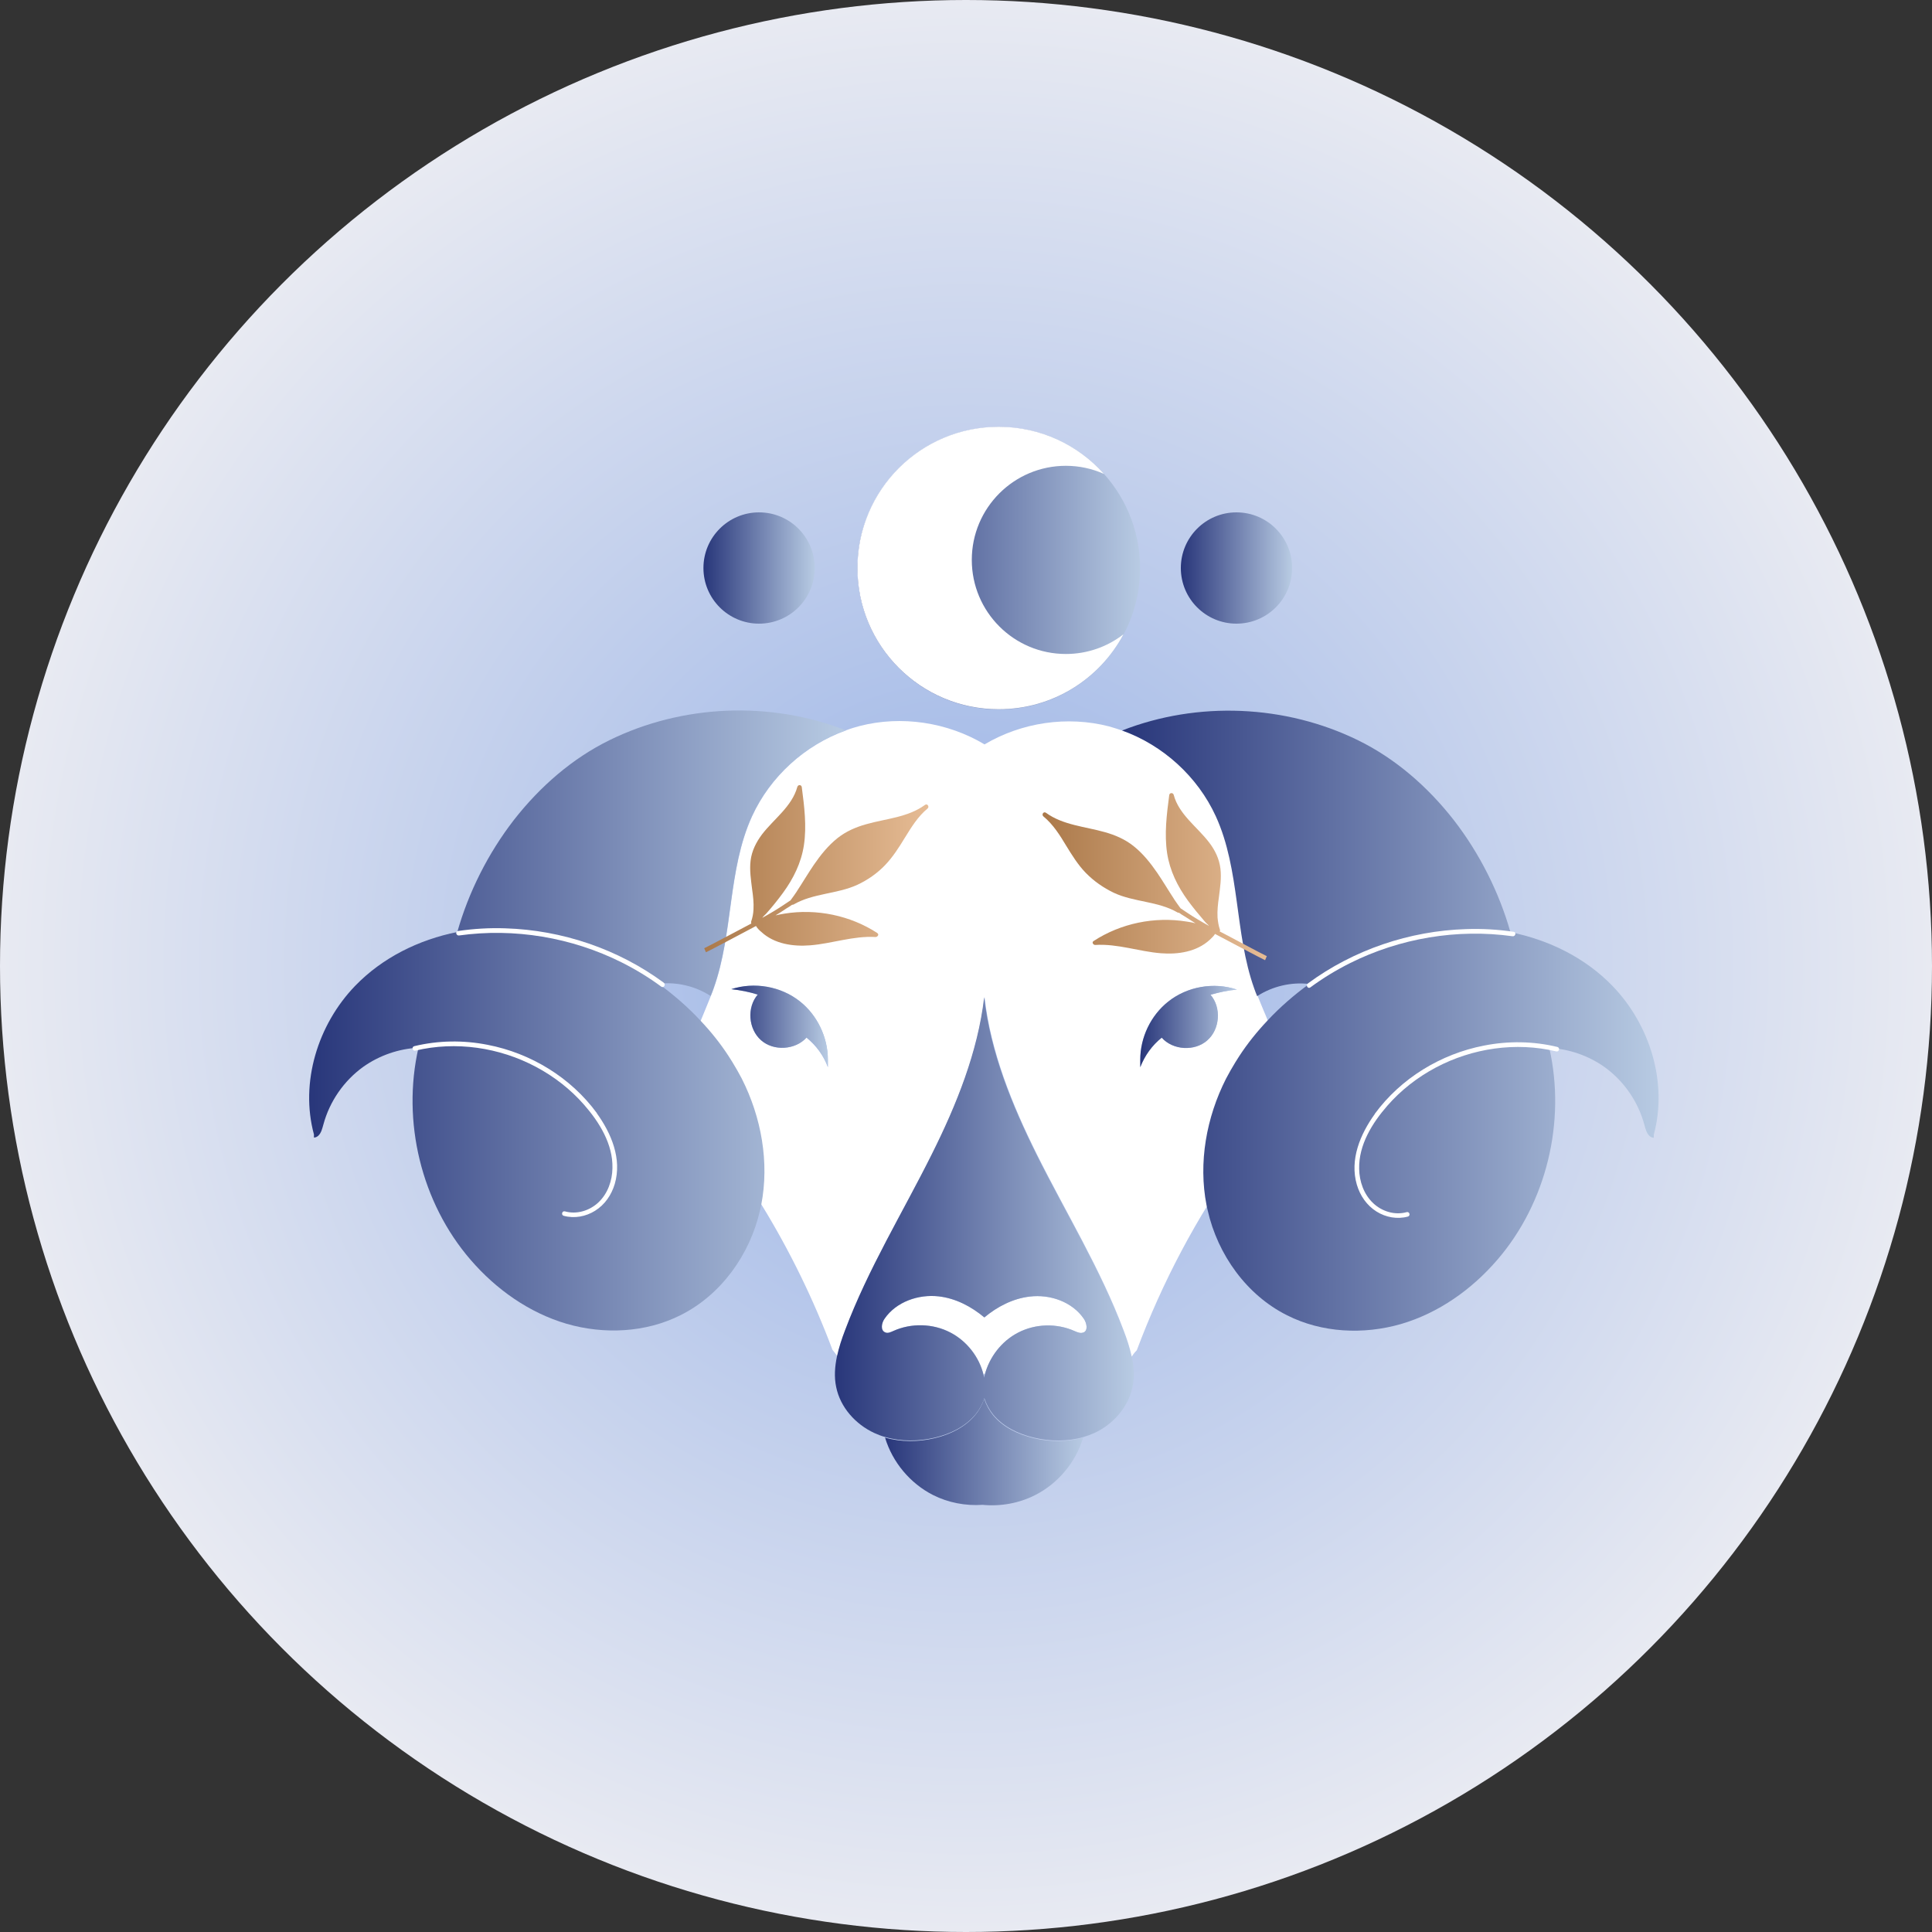 <svg xmlns="http://www.w3.org/2000/svg" xmlns:xlink="http://www.w3.org/1999/xlink" id="Layer_2" data-name="Layer 2" viewBox="0 0 100 100"><rect x="0" y="0" width="100" height="100" fill="#333333" stroke="none"/><defs><style>      .cls-1 {        fill: url(#linear-gradient-8);      }      .cls-2 {        fill: url(#linear-gradient-7);      }      .cls-3 {        fill: url(#linear-gradient-5);      }      .cls-4 {        fill: url(#linear-gradient-6);      }      .cls-5 {        fill: url(#linear-gradient-9);      }      .cls-6 {        fill: url(#linear-gradient-4);      }      .cls-7 {        fill: url(#linear-gradient-3);      }      .cls-8 {        fill: url(#linear-gradient-2);      }      .cls-9 {        fill: url(#radial-gradient);      }      .cls-10 {        fill: url(#linear-gradient);      }      .cls-11 {        fill: url(#linear-gradient-10);      }      .cls-12 {        fill: url(#linear-gradient-11);      }      .cls-13 {        fill: url(#linear-gradient-12);      }      .cls-14 {        fill: url(#linear-gradient-13);      }      .cls-15 {        fill: url(#linear-gradient-14);      }      .cls-16 {        fill: url(#linear-gradient-15);      }      .cls-17 {        fill: url(#linear-gradient-16);      }      .cls-18 {        fill: url(#linear-gradient-17);      }      .cls-19 {        fill: url(#linear-gradient-18);      }    </style><radialGradient id="radial-gradient" cx="50" cy="50" fx="50" fy="50" r="50" gradientUnits="userSpaceOnUse"><stop offset="0" stop-color="#98b2e6"></stop><stop offset="1" stop-color="#e8eaf2"></stop></radialGradient><linearGradient id="linear-gradient" x1="44.38" y1="29.41" x2="59.01" y2="29.41" gradientUnits="userSpaceOnUse"><stop offset="0" stop-color="#28367a"></stop><stop offset="1" stop-color="#b8cbe3"></stop></linearGradient><linearGradient id="linear-gradient-2" x1="45.81" y1="75.15" x2="56.06" y2="75.15" xlink:href="#linear-gradient"></linearGradient><linearGradient id="linear-gradient-3" x1="35.64" y1="53.78" x2="66.24" y2="53.78" gradientUnits="userSpaceOnUse"><stop offset="0" stop-color="#fff"></stop><stop offset="1" stop-color="#fff"></stop></linearGradient><linearGradient id="linear-gradient-4" x1="59.02" y1="53.14" x2="64.02" y2="53.14" xlink:href="#linear-gradient"></linearGradient><linearGradient id="linear-gradient-5" x1="37.85" y1="53.13" x2="42.86" y2="53.13" xlink:href="#linear-gradient"></linearGradient><linearGradient id="linear-gradient-6" x1="45.65" y1="69.12" x2="56.23" y2="69.12" xlink:href="#linear-gradient-3"></linearGradient><linearGradient id="linear-gradient-7" x1="43.21" y1="63.11" x2="58.66" y2="63.11" xlink:href="#linear-gradient"></linearGradient><linearGradient id="linear-gradient-8" x1="15.99" y1="52.83" x2="43.76" y2="52.83" xlink:href="#linear-gradient"></linearGradient><linearGradient id="linear-gradient-9" x1="23.6" y1="49.57" x2="34.4" y2="49.57" xlink:href="#linear-gradient-3"></linearGradient><linearGradient id="linear-gradient-10" x1="21.34" y1="58.45" x2="31.94" y2="58.45" xlink:href="#linear-gradient-3"></linearGradient><linearGradient id="linear-gradient-11" x1="58.09" y1="52.84" x2="85.86" y2="52.84" xlink:href="#linear-gradient"></linearGradient><linearGradient id="linear-gradient-12" x1="44.38" y1="29.4" x2="58.15" y2="29.4" xlink:href="#linear-gradient-3"></linearGradient><linearGradient id="linear-gradient-13" x1="36.41" y1="29.4" x2="42.16" y2="29.4" xlink:href="#linear-gradient"></linearGradient><linearGradient id="linear-gradient-14" x1="61.12" y1="29.4" x2="66.87" y2="29.4" xlink:href="#linear-gradient"></linearGradient><linearGradient id="linear-gradient-15" x1="53.97" y1="45.37" x2="65.56" y2="45.37" gradientUnits="userSpaceOnUse"><stop offset="0" stop-color="#ab794a"></stop><stop offset="1" stop-color="#e6bc95"></stop></linearGradient><linearGradient id="linear-gradient-16" x1="36.46" y1="44.96" x2="48.05" y2="44.96" xlink:href="#linear-gradient-15"></linearGradient><linearGradient id="linear-gradient-17" x1="67.64" y1="49.61" x2="78.44" y2="49.61" xlink:href="#linear-gradient-3"></linearGradient><linearGradient id="linear-gradient-18" x1="70.1" y1="58.49" x2="80.7" y2="58.49" xlink:href="#linear-gradient-3"></linearGradient></defs><g id="Layer_1-2" data-name="Layer 1"><g><circle class="cls-9" cx="50" cy="50" r="50"></circle><g><circle class="cls-10" cx="51.7" cy="29.41" r="7.31"></circle><path class="cls-8" d="M56.06,74.42c-.38,1.27-1.3,2.37-2.49,2.97-.83.42-1.78.59-2.71.5-.88.06-1.78-.11-2.57-.51-1.18-.6-2.1-1.7-2.48-2.97.83.24,1.73.23,2.57.03.8-.19,1.58-.57,2.1-1.2.2-.24.36-.53.46-.84.1.31.26.6.46.85.52.63,1.3,1,2.1,1.19.84.2,1.74.21,2.57-.03Z"></path><path class="cls-7" d="M66.22,54.96c-.11-1.31-.82-2.52-1.26-3.78-1.02-2.88-.72-6.14-1.99-8.92-.95-2.07-2.78-3.72-4.92-4.46-.21-.07-.43-.14-.64-.2-2.16-.56-4.53-.21-6.45.93-1.92-1.15-4.31-1.51-6.47-.95-.22.06-.43.12-.64.2-.02,0-.05.02-.07.03-2.12.76-3.91,2.39-4.85,4.44-1.27,2.78-.96,6.04-1.99,8.92-.05.13-.09.26-.15.39-.17.43-.35.85-.52,1.27-.29.69-.53,1.39-.59,2.12-.01.14-.02.28-.02.42.01,1.02.42,1.96.96,2.85,0,0,0,0,0,0,.04.06.08.12.12.18.04.06.08.12.12.18.29.45.62.89.93,1.33.57.8,1.11,1.62,1.63,2.45,1.46,2.38,2.69,4.9,3.67,7.51h0c.09.11.18.22.25.33.1-.46.25-.92.42-1.36,1.19-3.17,2.98-6.08,4.49-9.11,1.28-2.56,2.38-5.29,2.71-8.12.32,2.84,1.43,5.57,2.71,8.14,1.51,3.03,3.3,5.94,4.49,9.11.17.44.32.9.42,1.36.07-.12.16-.23.26-.33,0,0,0,0,0,0,1.32-3.53,3.1-6.89,5.29-9.96.31-.43.63-.87.93-1.33.65-1,1.19-2.05,1.2-3.23,0-.14,0-.28-.02-.42ZM41.75,53.7c-.58.65-1.71.72-2.36.14-.66-.58-.74-1.7-.17-2.36-.44-.14-.9-.23-1.37-.28,1.19-.39,2.57-.15,3.55.63.9.71,1.45,1.86,1.45,3.01h0c0,.13,0,.26,0,.4-.22-.6-.61-1.13-1.11-1.53ZM62.49,53.85c-.66.58-1.78.51-2.36-.14-.5.4-.88.93-1.11,1.53,0-.13,0-.26,0-.39h0c0-1.15.54-2.29,1.45-3.01.98-.78,2.36-1.02,3.55-.62-.46.04-.92.14-1.37.27.57.66.49,1.79-.17,2.36Z"></path><path class="cls-6" d="M62.66,51.49c.57.66.49,1.79-.17,2.36-.66.58-1.78.51-2.36-.14-.5.4-.88.93-1.11,1.53,0-.13,0-.26,0-.39h0c0-1.15.54-2.29,1.45-3.01.98-.78,2.36-1.02,3.55-.62-.46.04-.92.14-1.37.27Z"></path><path class="cls-3" d="M42.86,55.23c-.22-.6-.61-1.13-1.11-1.53-.58.65-1.71.72-2.36.14-.66-.58-.74-1.7-.17-2.36-.44-.14-.9-.23-1.37-.28,1.19-.39,2.57-.15,3.55.63.9.71,1.45,1.86,1.45,3.01h0c0,.13,0,.26,0,.4Z"></path><path class="cls-4" d="M56.07,68.97c-.14.06-.3-.01-.44-.07-.93-.42-2.04-.39-2.94.08-.85.44-1.48,1.26-1.72,2.18,0-.03-.02-.06-.03-.08-.01.03-.02.06-.03.09-.22-.93-.87-1.76-1.72-2.2-.9-.47-2.02-.5-2.95-.08-.14.06-.29.14-.43.07-.25-.11-.18-.49-.02-.71.6-.87,1.75-1.27,2.8-1.15.87.1,1.68.52,2.36,1.09.67-.56,1.48-.98,2.35-1.08,1.05-.13,2.2.27,2.8,1.15.15.22.23.61-.02.71Z"></path><path class="cls-2" d="M58.56,70.23c-.1-.46-.25-.92-.42-1.36-1.19-3.17-2.98-6.08-4.49-9.11-1.28-2.57-2.39-5.3-2.71-8.14-.33,2.83-1.43,5.56-2.71,8.12-1.51,3.03-3.3,5.94-4.49,9.11-.17.44-.32.9-.42,1.36-.11.53-.15,1.06-.04,1.58.21,1.05,1,1.93,1.97,2.38.18.08.37.16.57.21.83.24,1.73.23,2.57.03.8-.19,1.58-.57,2.1-1.2.2-.24.36-.53.46-.84.1.31.26.6.46.85.52.63,1.3,1,2.1,1.19.84.2,1.74.21,2.57-.03.2-.06.39-.13.57-.21.97-.45,1.75-1.34,1.97-2.38.11-.52.07-1.06-.04-1.58ZM56.07,68.97c-.14.06-.3-.01-.44-.07-.93-.42-2.04-.39-2.94.08-.85.44-1.48,1.26-1.72,2.18h0c-.01.05-.02.1-.03.15,0-.05-.02-.09-.03-.14-.22-.93-.87-1.76-1.72-2.2-.9-.47-2.02-.5-2.95-.08-.14.06-.29.14-.43.07-.25-.11-.18-.49-.02-.71.6-.87,1.75-1.27,2.8-1.15.87.1,1.68.52,2.36,1.09.67-.56,1.48-.98,2.35-1.08,1.05-.13,2.2.27,2.8,1.15.15.22.23.61-.02.71Z"></path><path class="cls-1" d="M34.09,50.92c.78.57,1.51,1.2,2.16,1.9.54.57,1.03,1.18,1.46,1.84.06.1.13.2.19.3.17.28.34.57.49.86,1.02,2.01,1.44,4.35,1.01,6.55-.02.09-.04.18-.06.27-.52,2.29-2.01,4.38-4.11,5.43-1.8.91-3.96,1.01-5.9.45-1.94-.57-3.65-1.78-4.97-3.31-2.56-2.96-3.57-7.17-2.7-10.98-1.02.05-2.03.4-2.86.99-1,.72-1.74,1.79-2.06,2.98-.06.21-.11.44-.27.59-.06.05-.14.09-.22.09v-.16c-.73-2.69.2-5.69,2.13-7.69,1.41-1.46,3.29-2.39,5.29-2.79.58-2.05,1.59-4.07,2.93-5.8,1.35-1.73,3.03-3.19,4.95-4.13,3.77-1.85,8.31-2.04,12.22-.51-2.12.76-3.91,2.39-4.85,4.44-1.27,2.78-.96,6.04-1.99,8.92-.05.13-.09.26-.15.39-.79-.51-1.76-.74-2.69-.63Z"></path><path class="cls-5" d="M34.35,50.86c-2.36-1.74-5.26-2.72-8.19-2.81-.82-.03-1.65.02-2.46.14-.15.02-.09.25.06.23,2.86-.4,5.83.1,8.41,1.39.72.36,1.41.78,2.06,1.26.13.09.25-.12.12-.21Z"></path><path class="cls-11" d="M30.89,57.61c-1.35-1.84-3.42-3.1-5.65-3.53-1.26-.25-2.56-.23-3.8.07-.15.04-.09.27.06.23,2.09-.5,4.34-.17,6.24.84.94.5,1.79,1.16,2.49,1.96.79.9,1.5,2.04,1.47,3.28-.01.65-.24,1.32-.73,1.78-.46.43-1.12.63-1.73.46-.15-.04-.21.19-.06.23.55.15,1.14.04,1.62-.26.51-.32.85-.82,1.02-1.39.38-1.3-.18-2.62-.93-3.66Z"></path><path class="cls-12" d="M67.76,50.93c-.78.57-1.51,1.2-2.16,1.9-.54.57-1.03,1.18-1.46,1.84-.06.1-.13.2-.19.3-.17.28-.34.57-.49.86-1.02,2.01-1.44,4.35-1.01,6.55.02.09.04.18.06.27.52,2.29,2.01,4.38,4.11,5.43,1.8.91,3.96,1.01,5.9.45,1.94-.57,3.65-1.78,4.97-3.31,2.56-2.96,3.57-7.17,2.7-10.98,1.02.05,2.03.4,2.86.99,1,.72,1.74,1.79,2.06,2.98.06.21.11.44.27.59.06.05.14.09.22.09v-.16c.73-2.69-.2-5.69-2.13-7.69-1.41-1.46-3.29-2.39-5.29-2.79-.58-2.05-1.59-4.07-2.93-5.8-1.35-1.73-3.03-3.19-4.95-4.13-3.77-1.85-8.31-2.04-12.22-.51,2.12.76,3.91,2.39,4.85,4.44,1.27,2.78.96,6.04,1.99,8.92.05.13.09.26.15.39.79-.51,1.76-.74,2.69-.63Z"></path><path class="cls-13" d="M58.15,32.83c-1.23,2.31-3.66,3.88-6.46,3.88-4.04,0-7.31-3.27-7.31-7.31s3.27-7.31,7.31-7.31c2.17,0,4.11.94,5.45,2.44-.6-.27-1.27-.42-1.97-.42-2.69,0-4.87,2.18-4.87,4.87s2.18,4.87,4.87,4.87c1.12,0,2.16-.38,2.98-1.02Z"></path><circle class="cls-14" cx="39.29" cy="29.4" r="2.88"></circle><circle class="cls-15" cx="64" cy="29.4" r="2.88"></circle><path class="cls-16" d="M56.7,48.91c1.15-.07,2.25.34,3.39.43.88.07,1.84-.07,2.52-.69.09-.09.21-.19.28-.31.06.03.11.06.17.09.2.1,2.22,1.18,2.42,1.27l.09-.21c-.21-.09-2.23-1.18-2.44-1.28.02-.03.03-.06.01-.1-.07-.2-.1-.41-.12-.62-.02-.35.02-.71.07-1.05.06-.49.14-.98.08-1.48-.06-.5-.28-.96-.59-1.36-.61-.8-1.56-1.44-1.83-2.46-.03-.12-.21-.12-.23.01-.13.99-.26,2.01-.11,3.01.14.91.54,1.72,1.08,2.46.28.38.58.74.88,1.09.04.04.09.1.15.15.02.02.04.04.05.06-.38-.21-.75-.43-1.11-.67-.12-.08-.24-.16-.36-.24,0-.01,0-.02-.02-.03-.1-.13-.19-.27-.29-.41-.01-.02-.02-.03-.03-.05-.29-.44-.56-.9-.86-1.34-.35-.51-.74-1-1.23-1.39-.44-.35-.95-.57-1.49-.72-1.02-.29-2.16-.36-3.04-1-.12-.09-.25.09-.13.19.5.41.85.97,1.18,1.52.3.49.61.99,1.01,1.4.42.43.91.77,1.45,1.03,1.05.49,2.29.43,3.3,1.02.02.01.05.02.07.01.1.07.2.14.31.2.18.12.37.23.55.35-.15-.04-.3-.07-.46-.09-1.66-.27-3.41.09-4.82,1.01-.11.07,0,.21.09.2Z"></path><path class="cls-17" d="M45.42,48.3c-1.41-.92-3.16-1.28-4.82-1.01-.15.02-.31.06-.46.09.19-.11.37-.23.55-.35.1-.06.21-.13.31-.2.02,0,.05,0,.07-.01,1.01-.59,2.25-.54,3.3-1.02.54-.25,1.04-.6,1.45-1.03.4-.42.71-.91,1.01-1.4.34-.55.68-1.11,1.18-1.52.11-.09-.01-.28-.13-.19-.89.65-2.02.71-3.04,1-.54.15-1.05.37-1.49.72-.49.39-.88.88-1.23,1.39-.3.44-.57.9-.86,1.34-.01.02-.02.03-.03.05-.09.14-.19.27-.29.41,0,0-.01.02-.02.03-.12.08-.24.16-.36.24-.36.24-.73.46-1.11.67.02-.02.04-.04.05-.06.05-.06.11-.11.15-.15.31-.35.61-.72.88-1.09.54-.74.94-1.55,1.08-2.46.15-1,.02-2.01-.11-3.01-.02-.13-.19-.14-.23-.01-.28,1.02-1.22,1.66-1.83,2.46-.3.4-.53.85-.59,1.36-.06.49.02.99.08,1.48.05.35.09.7.07,1.05-.01.21-.05.42-.12.62-.01.04,0,.08.01.1-.2.1-2.23,1.19-2.44,1.28l.09.21c.2-.09,2.23-1.17,2.42-1.27.06-.03.11-.06.17-.09.07.12.18.23.28.31.67.62,1.64.76,2.52.69,1.14-.09,2.24-.5,3.39-.43.1,0,.2-.13.09-.2Z"></path><path class="cls-18" d="M67.7,50.9c2.36-1.74,5.26-2.72,8.19-2.81.82-.03,1.65.02,2.46.14.15.02.09.25-.06.23-2.86-.4-5.83.1-8.41,1.39-.72.36-1.41.78-2.06,1.26-.13.09-.25-.12-.12-.21Z"></path><path class="cls-19" d="M71.16,57.65c1.35-1.84,3.42-3.1,5.65-3.53,1.26-.25,2.56-.23,3.8.07.15.04.09.27-.06.23-2.09-.5-4.34-.17-6.24.84-.94.5-1.79,1.16-2.49,1.96-.79.9-1.5,2.04-1.47,3.28.01.65.24,1.32.73,1.78.46.43,1.12.63,1.73.46.15-.04.21.19.06.23-.55.15-1.14.04-1.62-.26-.51-.32-.85-.82-1.02-1.39-.38-1.3.18-2.62.93-3.66Z"></path></g></g></g></svg>